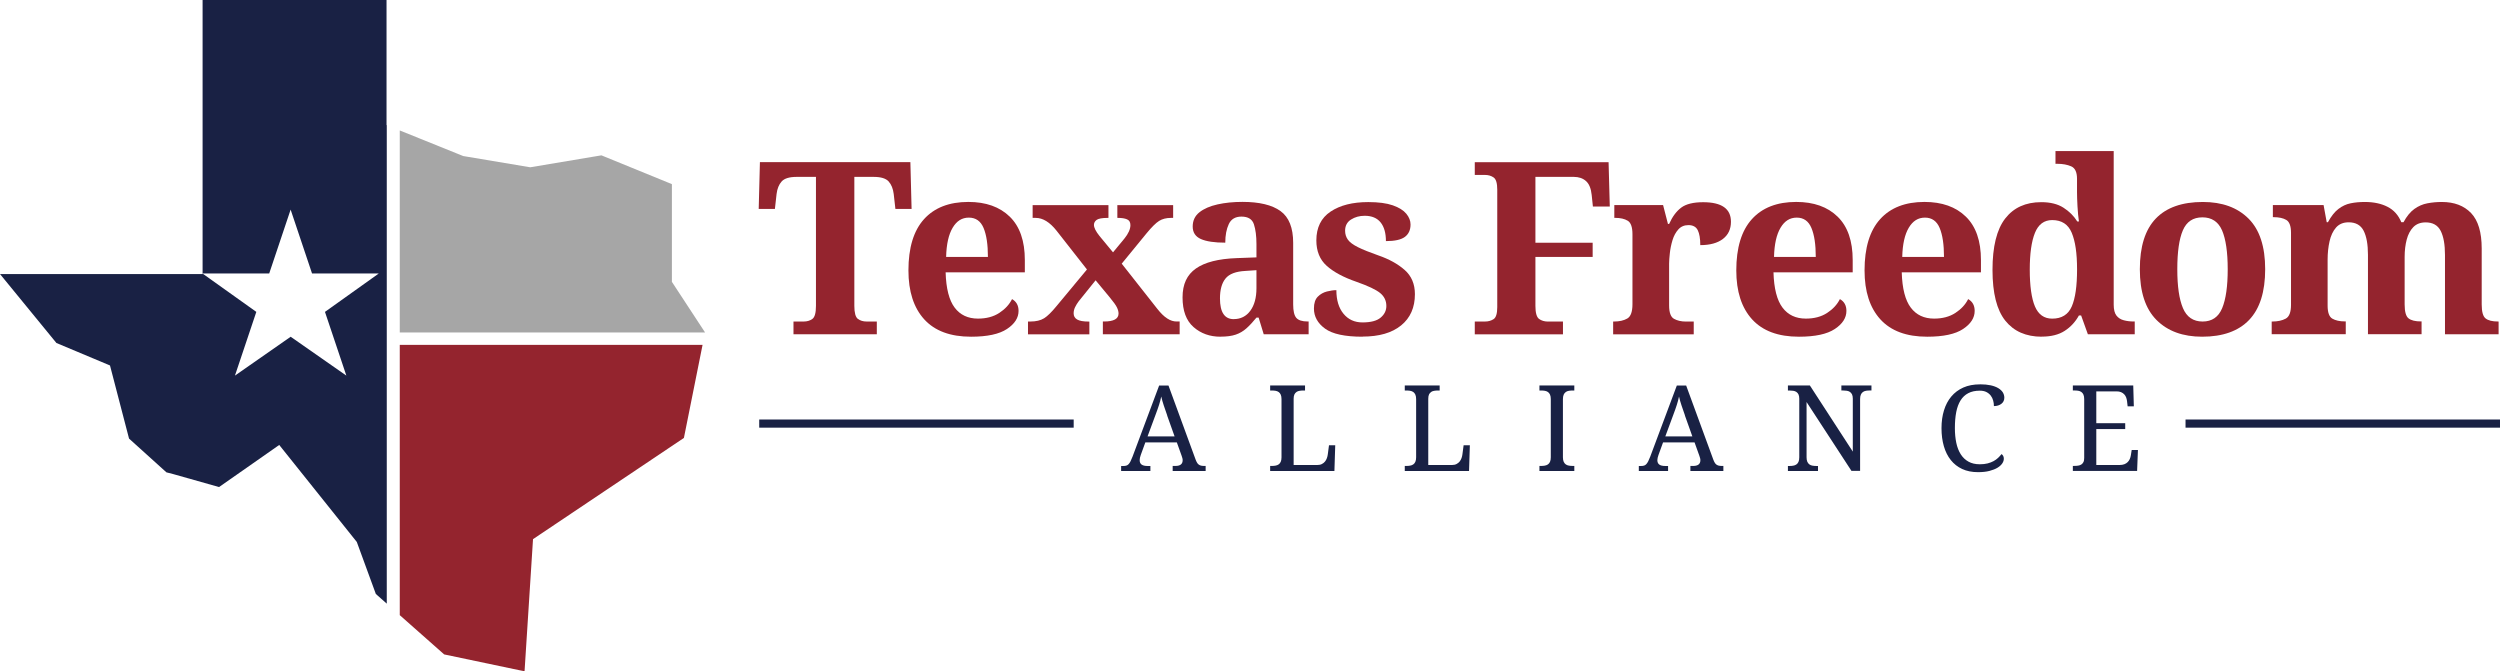 <svg xmlns="http://www.w3.org/2000/svg" id="a" viewBox="0 0 640.69 172.04"><g id="b"><polygon points="102.45 88.38 102.45 157.65 113.83 167.71 134.43 172.04 136.6 138.17 175.27 112.23 180.05 88.38 102.45 88.38" style="fill:#94242e; fill-rule:evenodd;"></polygon></g><g id="c"><polygon points="172.19 72.23 172.19 47.19 154.13 39.81 135.88 42.87 118.71 39.99 102.45 33.43 102.45 85.2 180.69 85.2 172.19 72.23" style="fill:#a6a6a6; fill-rule:evenodd;"></polygon></g><g id="d"><path d="M99.06,32.06V0h-47.14v70.23H0l14.46,17.67,13.73,5.76,4.88,18.74,9.58,8.65,1.72.44,11.77,3.33,15.42-10.79,19.88,24.86,4.88,13.33,2.8,2.48V32.08l-.05-.02ZM97.01,70.11h0s-.01.01-.01.01h.03s-13.75,9.81-13.75,9.81l5.48,16.33-14.27-9.96v-.04.04s-14.28,9.96-14.28,9.96l5.48-16.33-.1-.07-13.65-9.73h.06s0,0,0,0l-.05-.02h.03l-.03-.02h17.04l5.49-16.37v.06s0-.06,0-.06l5.49,16.37h17.05,0s0,0,0,0Z" style="fill:#192144; fill-rule:evenodd;"></path></g><g id="e"><path d="M293.52,113.38l-1.17,3.22c-.09.24-.16.48-.21.71-.05.24-.07.44-.07.61,0,.52.17.9.5,1.14s.85.36,1.54.36h.71v1.29h-7.5v-1.29h.58c.3,0,.56-.03.77-.1.21-.06.4-.19.57-.37.17-.18.33-.42.49-.73.16-.31.33-.71.52-1.2l6.81-18.21h2.4l6.95,18.97c.12.32.24.58.37.79.12.21.27.38.44.5.17.12.36.21.58.26.22.05.48.08.78.08h.4v1.29h-8.45v-1.29h.71c1.23,0,1.85-.49,1.85-1.47,0-.17-.02-.34-.07-.52s-.11-.38-.19-.61l-1.23-3.43h-8.07ZM299.13,106.47c-.32-.91-.61-1.76-.88-2.55-.27-.79-.48-1.56-.65-2.3-.07.37-.15.73-.25,1.07-.09.34-.2.7-.31,1.06-.11.36-.24.74-.38,1.13-.14.39-.3.83-.48,1.31l-2.09,5.65h6.93l-1.91-5.36Z" style="fill:#192144;"></path><path d="M325.51,120.7v-1.29h.39c.35,0,.68-.02.98-.08.3-.05.57-.15.8-.31.23-.15.41-.38.54-.67.13-.29.2-.67.2-1.15v-14.92c0-.48-.07-.86-.2-1.15-.13-.29-.31-.51-.54-.67-.23-.16-.5-.26-.8-.31-.31-.05-.63-.07-.98-.07h-.39v-1.29h8.94v1.29h-.4c-.34,0-.66.02-.97.07-.31.04-.57.14-.8.29-.23.15-.41.36-.55.64-.13.28-.2.64-.2,1.09v17h6.06c.46,0,.85-.08,1.18-.25.33-.17.59-.38.8-.64s.37-.56.49-.89c.12-.33.19-.66.23-.99l.3-2.29h1.6l-.21,6.59h-16.47Z" style="fill:#192144;"></path><path d="M360.01,120.7v-1.29h.39c.35,0,.68-.02.98-.08.3-.05.57-.15.8-.31.23-.15.41-.38.54-.67.13-.29.2-.67.2-1.15v-14.92c0-.48-.07-.86-.2-1.15-.13-.29-.31-.51-.54-.67-.23-.16-.5-.26-.8-.31-.31-.05-.63-.07-.98-.07h-.39v-1.29h8.94v1.29h-.4c-.34,0-.66.02-.97.07-.31.04-.57.14-.8.29-.23.15-.41.36-.55.64-.13.28-.2.64-.2,1.09v17h6.06c.46,0,.85-.08,1.18-.25.33-.17.59-.38.8-.64s.37-.56.49-.89c.12-.33.19-.66.23-.99l.3-2.29h1.6l-.21,6.59h-16.47Z" style="fill:#192144;"></path><path d="M394.52,120.7v-1.29h.39c.35,0,.68-.02.98-.08.3-.05.57-.15.8-.31.23-.15.41-.38.54-.67.13-.29.2-.67.2-1.15v-14.92c0-.48-.07-.86-.2-1.15-.13-.29-.31-.51-.54-.67-.23-.16-.5-.26-.8-.31-.31-.05-.63-.07-.98-.07h-.39v-1.29h8.94v1.29h-.4c-.34,0-.67.02-.98.07-.31.05-.58.15-.8.31-.22.15-.41.38-.54.67-.13.29-.2.67-.2,1.15v14.92c0,.48.07.86.2,1.15.13.29.32.51.54.67.23.16.49.26.8.31.31.05.63.08.98.08h.4v1.29h-8.94Z" style="fill:#192144;"></path><path d="M426.2,113.38l-1.17,3.22c-.09.24-.16.48-.21.71-.05.24-.08.44-.08.61,0,.52.17.9.5,1.14.33.24.85.36,1.54.36h.71v1.29h-7.5v-1.29h.58c.3,0,.56-.03.77-.1.21-.06.4-.19.57-.37s.33-.42.49-.73c.15-.31.33-.71.52-1.2l6.81-18.21h2.4l6.95,18.97c.12.32.24.58.37.79.12.21.27.38.44.5.17.12.37.21.58.26.22.05.48.08.78.08h.41v1.29h-8.45v-1.29h.71c1.23,0,1.85-.49,1.85-1.47,0-.17-.02-.34-.07-.52s-.11-.38-.19-.61l-1.23-3.43h-8.07ZM431.82,106.47c-.32-.91-.61-1.76-.88-2.55s-.48-1.56-.65-2.3c-.07.37-.15.73-.25,1.07-.09.34-.2.7-.31,1.06s-.23.74-.38,1.13c-.14.39-.3.83-.48,1.31l-2.09,5.65h6.93l-1.91-5.36Z" style="fill:#192144;"></path><path d="M474.5,120.7l-11.52-17.67v14.18c0,.48.07.86.2,1.15.14.29.32.51.54.67.23.16.49.26.8.31.31.05.64.08.98.08h.41v1.29h-7.71v-1.29h.39c.35,0,.68-.02.98-.08.3-.05.57-.15.8-.31.23-.15.41-.38.54-.67.13-.29.2-.67.2-1.15v-15.04c0-.45-.07-.81-.2-1.09-.13-.27-.32-.49-.55-.64-.23-.15-.5-.25-.8-.29-.31-.04-.63-.07-.97-.07h-.39v-1.29h5.63l11,16.95v-13.58c0-.45-.07-.81-.2-1.09-.14-.27-.32-.49-.55-.64-.23-.15-.5-.25-.8-.29-.31-.04-.63-.07-.97-.07h-.41v-1.29h7.71v1.29h-.39c-.35,0-.68.02-.98.07-.31.05-.57.15-.8.31-.23.15-.41.38-.54.67-.13.29-.2.67-.2,1.15v18.41h-2.19Z" style="fill:#192144;"></path><path d="M507.44,98.49c1.05,0,1.96.09,2.74.26s1.42.42,1.94.73c.51.31.9.67,1.16,1.09.25.42.38.87.38,1.36,0,.33-.07.63-.2.89-.13.26-.32.49-.56.67s-.52.33-.85.43-.68.15-1.06.15c0-.48-.06-.95-.19-1.42-.12-.47-.33-.89-.62-1.27-.29-.37-.66-.68-1.11-.91s-1.02-.35-1.69-.35c-1.16,0-2.15.21-2.96.64-.81.42-1.47,1.04-1.98,1.86s-.88,1.82-1.11,3.01c-.23,1.19-.34,2.56-.34,4.1,0,1.37.12,2.62.36,3.76.24,1.14.62,2.11,1.14,2.93.52.81,1.18,1.45,1.99,1.89.8.45,1.77.67,2.9.67.75,0,1.41-.07,1.99-.22s1.08-.34,1.52-.58c.44-.24.83-.52,1.16-.83.33-.31.63-.64.89-.98.17.11.31.26.42.45.11.19.17.44.17.75,0,.39-.13.79-.4,1.19-.27.4-.67.77-1.21,1.1-.54.33-1.23.6-2.06.82s-1.82.32-2.96.32c-1.53,0-2.88-.27-4.04-.81-1.16-.54-2.13-1.3-2.92-2.29s-1.38-2.18-1.78-3.56c-.4-1.39-.6-2.92-.6-4.61s.21-3.18.63-4.55c.42-1.38,1.04-2.56,1.87-3.55s1.85-1.76,3.08-2.31c1.23-.55,2.66-.82,4.28-.82Z" style="fill:#192144;"></path><path d="M537.24,119.17h5.93c.49,0,.91-.07,1.25-.2.34-.13.63-.32.86-.55.23-.23.41-.5.54-.8.13-.3.22-.63.27-.97l.21-1.32h1.6l-.21,5.36h-16.47v-1.29h.39c.34,0,.66-.02.97-.07.3-.04.57-.14.8-.28.23-.14.41-.35.55-.62s.2-.64.2-1.09v-15.07c0-.48-.07-.86-.2-1.15-.13-.29-.31-.51-.54-.67-.23-.16-.5-.26-.8-.31-.31-.05-.63-.07-.98-.07h-.39v-1.29h15.48l.15,5.36h-1.59l-.15-1.32c-.04-.34-.12-.66-.23-.97-.12-.3-.28-.57-.5-.8s-.49-.41-.81-.55-.72-.2-1.18-.2h-5.16v8.16h7.41v1.5h-7.41v9.18Z" style="fill:#192144;"></path></g><g id="f"><path d="M203.35,85.67v-3.27h2.6c.91,0,1.66-.23,2.26-.68.6-.45.9-1.56.9-3.34v-33.05h-4.95c-1.86,0-3.14.39-3.84,1.17-.7.78-1.14,1.85-1.3,3.21l-.43,3.83h-4.15l.31-11.99h38.56l.31,11.99h-4.15l-.43-3.83c-.17-1.36-.6-2.43-1.3-3.21-.7-.78-1.98-1.17-3.84-1.17h-4.95v33.05c0,1.77.3,2.88.9,3.34.6.45,1.35.68,2.26.68h2.6v3.27h-21.35Z" style="fill:#94242e;"></path><path d="M248.84,86.29c-5.28,0-9.27-1.48-11.98-4.45-2.7-2.97-4.05-7.15-4.05-12.54,0-5.81,1.33-10.18,3.99-13.13,2.66-2.94,6.45-4.42,11.36-4.42,4.5,0,8.03,1.26,10.61,3.77,2.58,2.51,3.87,6.22,3.87,11.12v3.15h-20.3c.12,4.16.9,7.18,2.32,9.05,1.42,1.88,3.41,2.81,5.97,2.81,2.14,0,3.96-.48,5.45-1.45,1.49-.97,2.58-2.15,3.28-3.55,1.11.62,1.67,1.63,1.67,3.03,0,1.77-.99,3.32-2.97,4.63-1.98,1.32-5.05,1.98-9.22,1.98ZM242.47,65.84h10.71c0-3.17-.37-5.64-1.11-7.41-.74-1.77-2-2.66-3.78-2.66s-3.12.87-4.15,2.6c-1.03,1.73-1.59,4.22-1.67,7.48Z" style="fill:#94242e;"></path><path d="M263.45,85.67v-3.27h.56c1.49,0,2.67-.28,3.56-.83.89-.56,1.95-1.6,3.19-3.12l7.8-9.39-7.8-9.95c-1.73-2.18-3.51-3.27-5.32-3.27h-.8v-3.27h19.43v3.27h-.19c-1.44,0-2.39.18-2.85.52-.45.35-.68.77-.68,1.27,0,.7.47,1.65,1.42,2.84l3.47,4.2,2.91-3.52c1.03-1.28,1.55-2.43,1.55-3.46,0-.74-.29-1.24-.87-1.48-.58-.25-1.34-.37-2.29-.37h-.19v-3.27h14.3v3.27h-.56c-1.2,0-2.21.26-3.03.77-.83.52-1.9,1.58-3.22,3.18l-6.37,7.78,9.1,11.55c.91,1.15,1.76,1.99,2.57,2.5.8.52,1.6.77,2.38.77h.8v3.27h-19.68v-3.27h.31c2.48,0,3.71-.68,3.71-2.04,0-.45-.13-.97-.4-1.54-.27-.58-.92-1.48-1.95-2.72l-3.53-4.26-4.33,5.38c-.37.49-.68,1-.93,1.51-.25.52-.37,1.04-.37,1.58,0,.7.3,1.23.9,1.58.6.35,1.58.53,2.94.53h.19v3.27h-15.72Z" style="fill:#94242e;"></path><path d="M312.78,86.29c-2.72,0-5.02-.82-6.9-2.47-1.88-1.65-2.82-4.18-2.82-7.6s1.15-5.81,3.43-7.41c2.29-1.61,5.77-2.49,10.43-2.66l5.08-.19v-3.4c0-2.06-.22-3.75-.65-5.07-.43-1.32-1.5-1.98-3.19-1.98-1.57,0-2.65.64-3.25,1.92-.6,1.28-.9,2.86-.9,4.76-2.76,0-4.85-.31-6.25-.93-1.4-.62-2.1-1.69-2.1-3.21s.58-2.74,1.73-3.65c1.15-.91,2.69-1.58,4.61-2.01,1.92-.43,4.05-.65,6.41-.65,4.33,0,7.58.78,9.75,2.35,2.17,1.57,3.25,4.28,3.25,8.16v15.75c0,1.69.27,2.84.8,3.46.54.62,1.51.93,2.91.93h.25v3.27h-11.51l-1.3-4.26h-.56c-.91,1.11-1.76,2.03-2.57,2.75-.8.72-1.72,1.26-2.75,1.61-1.03.35-2.33.52-3.9.52ZM316.18,81.78c1.77,0,3.19-.71,4.24-2.13,1.05-1.42,1.58-3.35,1.58-5.78v-4.63l-2.79.19c-2.48.12-4.19.77-5.14,1.95-.95,1.17-1.42,2.87-1.42,5.1,0,3.54,1.18,5.31,3.53,5.31Z" style="fill:#94242e;"></path><path d="M349.17,86.29c-4.5,0-7.7-.69-9.59-2.07-1.9-1.38-2.85-3.1-2.85-5.16,0-1.36.33-2.37.99-3.03.66-.66,1.44-1.1,2.35-1.33.91-.23,1.71-.34,2.41-.34,0,2.55.61,4.57,1.83,6.05,1.22,1.48,2.84,2.22,4.86,2.22,2.14,0,3.7-.41,4.67-1.24.97-.82,1.45-1.81,1.45-2.97,0-1.36-.54-2.47-1.61-3.34-1.07-.86-3.07-1.81-6-2.84-3.34-1.15-5.9-2.52-7.67-4.11-1.77-1.58-2.66-3.76-2.66-6.52,0-3.29,1.22-5.76,3.65-7.38,2.43-1.63,5.65-2.44,9.66-2.44,2.6,0,4.69.28,6.28.83,1.59.56,2.74,1.28,3.47,2.16.72.89,1.08,1.8,1.08,2.75,0,1.4-.49,2.46-1.45,3.18-.97.72-2.59,1.08-4.86,1.08,0-2.06-.45-3.66-1.36-4.79-.91-1.13-2.27-1.7-4.08-1.7-1.32,0-2.49.32-3.5.96-1.01.64-1.52,1.6-1.52,2.87,0,.86.24,1.63.71,2.29.47.66,1.33,1.3,2.57,1.92,1.24.62,2.97,1.32,5.2,2.1,2.76.95,5.02,2.19,6.78,3.74,1.75,1.54,2.63,3.61,2.63,6.21,0,3.42-1.18,6.09-3.53,8-2.35,1.92-5.65,2.87-9.9,2.87Z" style="fill:#94242e;"></path><path d="M377.95,85.67v-3.27h2.6c.87,0,1.61-.21,2.23-.62.62-.41.93-1.44.93-3.09v-30.09c0-1.65-.31-2.69-.93-3.12s-1.36-.65-2.23-.65h-2.6v-3.27h34.29l.31,11.37h-4.33l-.31-2.97c-.17-1.65-.65-2.83-1.45-3.55-.8-.72-1.85-1.08-3.13-1.08h-9.84v16.87h14.67v3.65h-14.67v12.54c0,1.77.31,2.88.93,3.34.62.45,1.38.68,2.29.68h3.84v3.27h-22.59Z" style="fill:#94242e;"></path><path d="M413.41,85.67v-3.27h.19c1.4,0,2.55-.26,3.43-.77.89-.51,1.33-1.74,1.33-3.68v-17.92c0-1.81-.4-2.97-1.21-3.46-.8-.49-1.89-.74-3.25-.74h-.19v-3.27h12.5l1.24,4.82h.31c.82-1.85,1.86-3.24,3.09-4.17,1.24-.93,3.12-1.39,5.63-1.39,4.74,0,7.12,1.67,7.12,5,0,1.9-.69,3.37-2.07,4.42-1.38,1.05-3.31,1.58-5.79,1.58,0-1.69-.22-2.97-.65-3.83-.43-.86-1.23-1.3-2.38-1.3-1.07,0-1.94.37-2.6,1.11-.66.74-1.16,1.66-1.49,2.75-.33,1.09-.56,2.19-.68,3.31-.12,1.11-.19,2.02-.19,2.72v10.69c0,1.81.41,2.96,1.24,3.43.83.47,1.86.71,3.09.71h1.98v3.27h-20.67Z" style="fill:#94242e;"></path><path d="M461,86.29c-5.28,0-9.27-1.48-11.98-4.45-2.7-2.97-4.05-7.15-4.05-12.54,0-5.81,1.33-10.18,3.99-13.13,2.66-2.94,6.45-4.42,11.36-4.42,4.5,0,8.04,1.26,10.61,3.77,2.58,2.51,3.87,6.22,3.87,11.12v3.15h-20.3c.12,4.16.9,7.18,2.32,9.05,1.42,1.88,3.41,2.81,5.97,2.81,2.14,0,3.96-.48,5.45-1.45,1.49-.97,2.58-2.15,3.28-3.55,1.11.62,1.67,1.63,1.67,3.03,0,1.77-.99,3.32-2.97,4.63-1.98,1.32-5.05,1.98-9.22,1.98ZM454.63,65.84h10.71c0-3.17-.37-5.64-1.11-7.41-.74-1.77-2-2.66-3.77-2.66s-3.12.87-4.15,2.6-1.59,4.22-1.67,7.48Z" style="fill:#94242e;"></path><path d="M493.87,86.29c-5.28,0-9.27-1.48-11.98-4.45-2.7-2.97-4.05-7.15-4.05-12.54,0-5.81,1.33-10.18,3.99-13.13,2.66-2.94,6.45-4.42,11.36-4.42,4.5,0,8.04,1.26,10.61,3.77,2.58,2.51,3.87,6.22,3.87,11.12v3.15h-20.3c.12,4.16.9,7.18,2.32,9.05,1.42,1.88,3.41,2.81,5.97,2.81,2.14,0,3.96-.48,5.45-1.45,1.49-.97,2.58-2.15,3.28-3.55,1.11.62,1.67,1.63,1.67,3.03,0,1.77-.99,3.32-2.97,4.63-1.98,1.32-5.05,1.98-9.22,1.98ZM487.49,65.84h10.71c0-3.17-.37-5.64-1.11-7.41-.74-1.77-2-2.66-3.77-2.66s-3.12.87-4.15,2.6-1.59,4.22-1.67,7.48Z" style="fill:#94242e;"></path><path d="M523.26,86.29c-4.04,0-7.16-1.37-9.35-4.11-2.19-2.74-3.28-7.07-3.28-13.01s1.08-10.36,3.25-13.16c2.17-2.8,5.25-4.2,9.25-4.2,2.31,0,4.21.47,5.69,1.42,1.49.95,2.66,2.12,3.53,3.52h.43c-.17-1.15-.29-2.45-.37-3.89-.08-1.44-.12-2.66-.12-3.65v-3.4c0-1.69-.5-2.75-1.49-3.18-.99-.43-2.17-.65-3.53-.65h-.5v-3.27h14.92v39.36c0,1.28.24,2.21.71,2.81.47.6,1.1,1,1.89,1.2.78.21,1.63.31,2.54.31h.25v3.27h-12.01l-1.73-4.82h-.56c-.91,1.65-2.13,2.97-3.65,3.95-1.53.99-3.49,1.48-5.88,1.48ZM525.93,81.66c2.43,0,4.11-1.04,5.01-3.12.91-2.08,1.36-5.24,1.36-9.48s-.46-7.21-1.36-9.39c-.91-2.18-2.58-3.27-5.01-3.27-2.06,0-3.54,1.09-4.42,3.27-.89,2.18-1.33,5.33-1.33,9.45s.44,7.34,1.33,9.42c.89,2.08,2.36,3.12,4.42,3.12Z" style="fill:#94242e;"></path><path d="M564.36,86.29c-4.95,0-8.85-1.43-11.7-4.29-2.85-2.86-4.27-7.2-4.27-13.01s1.36-10.13,4.08-12.97c2.72-2.84,6.75-4.26,12.07-4.26,4.95,0,8.85,1.42,11.7,4.26,2.85,2.84,4.27,7.17,4.27,12.97s-1.37,10.14-4.12,13.01c-2.74,2.86-6.76,4.29-12.04,4.29ZM564.48,82.4c2.39,0,4.06-1.14,5.01-3.43.95-2.29,1.42-5.61,1.42-9.98s-.49-7.72-1.45-9.95c-.97-2.22-2.65-3.34-5.04-3.34s-4.06,1.11-5.01,3.34c-.95,2.22-1.42,5.54-1.42,9.95s.48,7.69,1.45,9.98c.97,2.29,2.65,3.43,5.04,3.43Z" style="fill:#94242e;"></path><path d="M582.18,85.67v-3.27h.12c1.4,0,2.56-.25,3.47-.74.91-.49,1.36-1.67,1.36-3.52v-18.47c0-1.73-.4-2.83-1.21-3.31-.8-.47-1.89-.71-3.25-.71h-.19v-3.09h13l.8,4.39h.31c.83-1.52,1.72-2.66,2.69-3.4.97-.74,2.01-1.23,3.12-1.45,1.11-.23,2.33-.34,3.65-.34,2.27,0,4.21.41,5.82,1.24,1.61.82,2.79,2.14,3.53,3.95h.56c.82-1.52,1.75-2.66,2.78-3.4,1.03-.74,2.15-1.23,3.34-1.45,1.2-.23,2.43-.34,3.71-.34,3.18,0,5.67.95,7.49,2.84,1.81,1.9,2.72,4.92,2.72,9.08v14.33c0,1.9.34,3.1,1.02,3.61.68.52,1.72.77,3.12.77h.19v3.27h-13.74v-20.33c0-2.68-.37-4.74-1.11-6.18-.74-1.44-2.02-2.16-3.84-2.16-1.32,0-2.37.4-3.16,1.2-.78.8-1.35,1.88-1.7,3.21-.35,1.34-.53,2.81-.53,4.42v12.17c0,1.9.34,3.1,1.02,3.61.68.52,1.72.77,3.13.77h.19v3.27h-13.74v-20.33c0-2.68-.37-4.74-1.11-6.18-.74-1.44-2.02-2.16-3.84-2.16-1.36,0-2.43.44-3.22,1.33-.78.89-1.34,2.06-1.67,3.52-.33,1.46-.5,3.04-.5,4.73v11.8c0,1.73.4,2.83,1.21,3.31.8.47,1.89.71,3.25.71h.19v3.27h-19Z" style="fill:#94242e;"></path></g><g id="g"><rect x="194.57" y="107.51" width="80.59" height="2.09" style="fill:#192144;"></rect></g><g id="h"><rect x="560.1" y="107.51" width="80.59" height="2.09" style="fill:#192144;"></rect></g></svg>